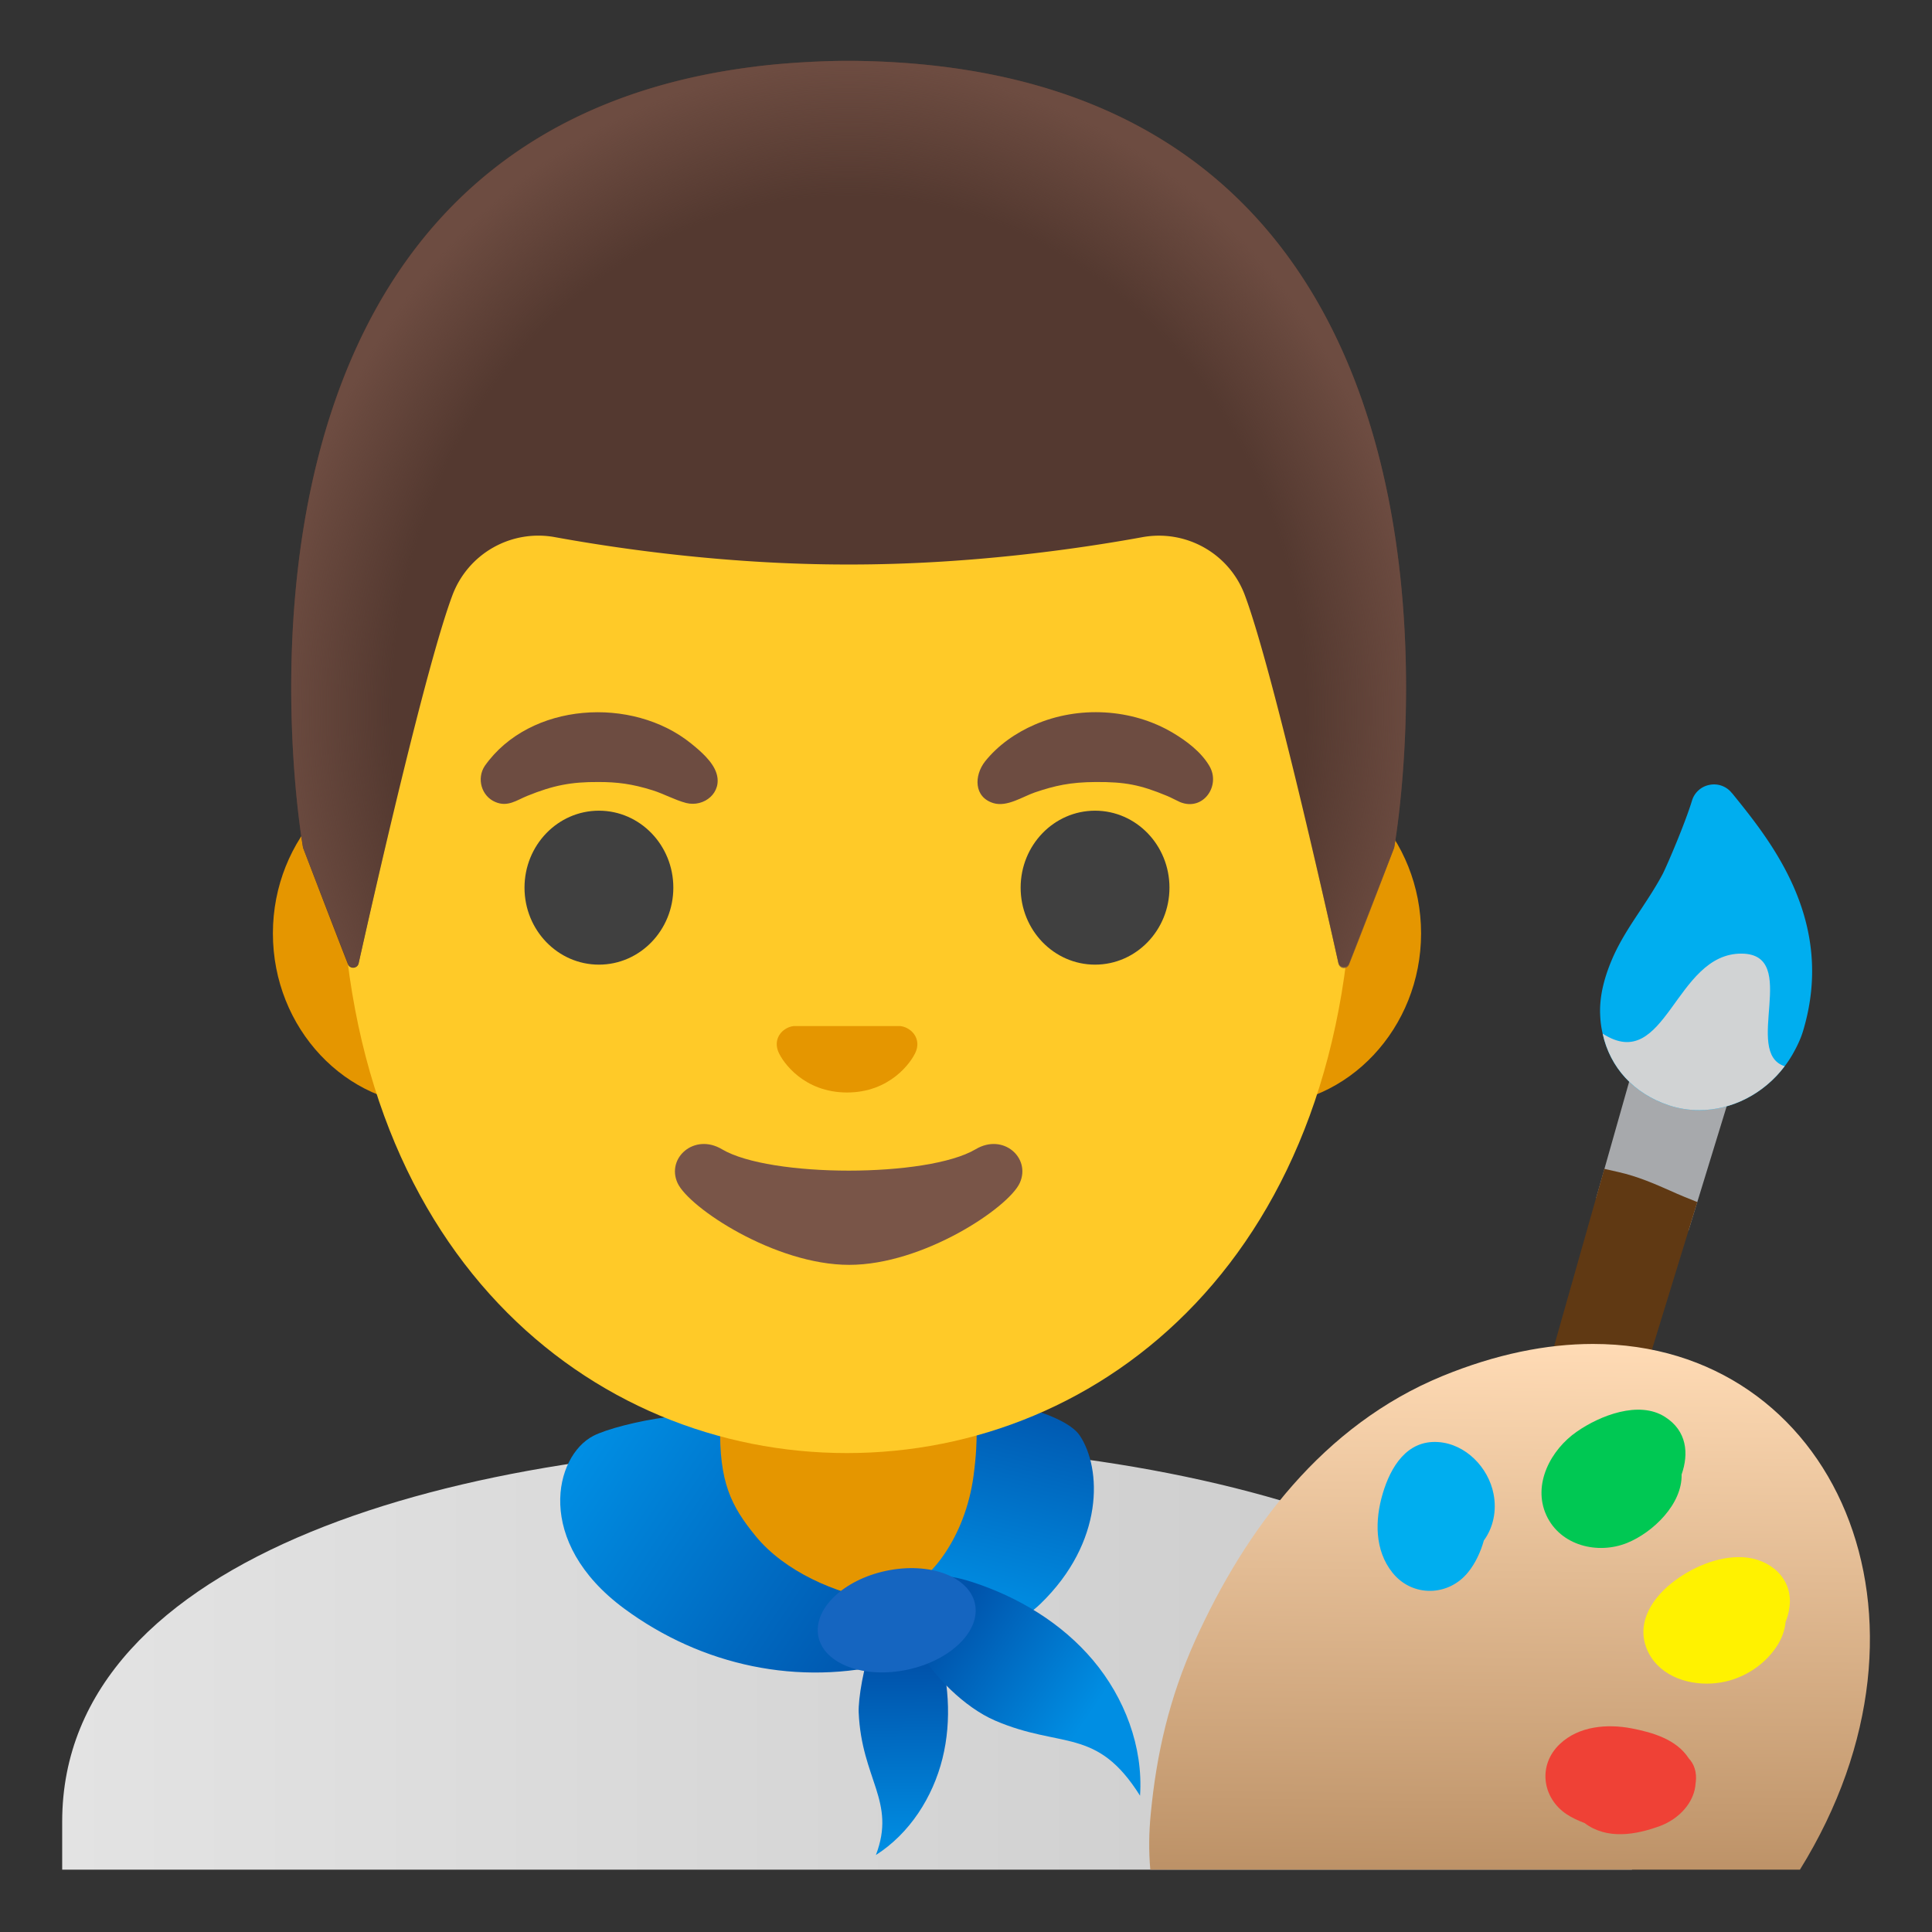 <?xml version="1.0" encoding="utf-8"?><!-- Uploaded to: SVG Repo, www.svgrepo.com, Generator: SVG Repo Mixer Tools -->
<svg width="800px" height="800px" viewBox="0 0 128 128" xmlns="http://www.w3.org/2000/svg" xmlns:xlink="http://www.w3.org/1999/xlink" aria-hidden="true" role="img" class="iconify iconify--noto" preserveAspectRatio="xMidYMid meet">
<rect x="0" y="0" width="128" height="128" fill="#333333" stroke="none"/>
<linearGradient id="IconifyId17ecdb2904d178eab10102" gradientUnits="userSpaceOnUse" x1="4.115" y1="18.252" x2="108.115" y2="18.252" gradientTransform="matrix(1 0 0 -1 0 128)">
<stop offset=".001" stop-color="#e3e3e3">
</stop>
<stop offset="1" stop-color="#c9c9c9">
</stop>
</linearGradient>
<path d="M56.25 95.63h-.13c-25.49.03-52 7.28-52 25.06v3.18h104v-3.18c-.01-16.76-26.27-25.06-51.87-25.06z" fill="url(#IconifyId17ecdb2904d178eab10102)">
</path>
<path d="M65.19 90.08H47.03v9.98c0 4.51 3.7 8.17 8.26 8.17h1.65c4.56 0 8.26-3.66 8.26-8.17v-9.98h-.01z" fill="#e59600">
</path>
<linearGradient id="IconifyId17ecdb2904d178eab10103" gradientUnits="userSpaceOnUse" x1="67.607" y1="36.424" x2="64.082" y2="21.74" gradientTransform="matrix(1 0 0 -1 0 128)">
<stop offset="0" stop-color="#0053ab">
</stop>
<stop offset=".362" stop-color="#0068bf">
</stop>
<stop offset="1" stop-color="#008ee3">
</stop>
</linearGradient>
<path d="M71.54 95.11c1.45 2.18 1.64 7.04-2.61 11.15c-2.49 2.4-6.74 2.73-10.03 2.64c-.67-.02-1.44-.16-1.76-.81c-.36-.73.11-1.68.76-2.1c.65-.42 1.42-.51 2.14-.75c1.51-.51 3.9-3.31 4.46-7.46c.36-2.67.13-3.89.19-4.74c.04-.67 5.75.42 6.85 2.07z" fill="url(#IconifyId17ecdb2904d178eab10103)">
</path>
<linearGradient id="IconifyId17ecdb2904d178eab10104" gradientUnits="userSpaceOnUse" x1="38.431" y1="31.745" x2="59.107" y2="17.782" gradientTransform="matrix(1 0 0 -1 0 128)">
<stop offset=".001" stop-color="#008ee3">
</stop>
<stop offset="1" stop-color="#0053ab">
</stop>
</linearGradient>
<path d="M41.35 106.57c5.15 3.8 11.58 5.17 17.75 3.6c.85-.22 1.86-.68 1.91-1.56c.06-1.18-1.55-2.4-2.7-2.57c-2.95-.44-6.33-1.94-8.23-4.25c-1.68-2.05-2.43-3.61-2.37-7.37c.02-1.47-6.69-.18-8.4.71c-2.58 1.33-3.94 7.02 2.04 11.44z" fill="url(#IconifyId17ecdb2904d178eab10104)">
</path>
<linearGradient id="IconifyId17ecdb2904d178eab10105" gradientUnits="userSpaceOnUse" x1="-317.799" y1="47.389" x2="-317.799" y2="32.59" gradientTransform="matrix(.812 -.008 .008 -.812 317.572 146.42)">
<stop offset="0" stop-color="#0053ab">
</stop>
<stop offset="1" stop-color="#008ee3">
</stop>
</linearGradient>
<path d="M56.89 113.45c.19 4.44 2.5 5.89 1.14 9.45c2.23-1.42 3.77-3.82 4.41-6.39s.41-5.3-.38-7.8c-.22-.71-.51-1.44-1.07-1.93c-2.74-2.4-4.17 5-4.1 6.67z" fill="url(#IconifyId17ecdb2904d178eab10105)">
</path>
<linearGradient id="IconifyId17ecdb2904d178eab10106" gradientUnits="userSpaceOnUse" x1="62.84" y1="20.572" x2="72.114" y2="14.255" gradientTransform="matrix(1 0 0 -1 0 128)">
<stop offset="0" stop-color="#0053ab">
</stop>
<stop offset="1" stop-color="#008ee3">
</stop>
</linearGradient>
<path d="M65.92 113.99c4.41 1.9 6.73.39 9.61 4.98c.22-3.24-1.03-6.5-3.11-8.97s-4.96-4.2-8.02-5.19c-.88-.28-1.81-.51-2.71-.3c-4.4 1.03.26 7.77 4.23 9.48z" fill="url(#IconifyId17ecdb2904d178eab10106)">
</path>
<ellipse transform="rotate(-11.847 59.397 107.355)" cx="59.41" cy="107.35" rx="5.3" ry="3.35" fill="#1565c0">
</ellipse>
<g>
<path d="M83.44 50.43H28.79c-5.89 0-10.71 5.14-10.71 11.41c0 6.28 4.82 11.41 10.71 11.41h54.65c5.89 0 10.71-5.14 10.71-11.41s-4.82-11.41-10.71-11.41z" fill="#e59600">
</path>
<path d="M56.11 11.07c-17.4 0-33.52 18.61-33.52 45.39c0 26.64 16.61 39.81 33.52 39.81S89.63 83.1 89.63 56.46c0-26.78-16.11-45.39-33.52-45.39z" fill="#ffca28">
</path>
<g fill="#404040">
<ellipse cx="39.68" cy="58.81" rx="4.93" ry="5.1">
</ellipse>
<ellipse cx="72.55" cy="58.81" rx="4.93" ry="5.1">
</ellipse>
</g>
<path d="M59.97 68.06c-.11-.04-.21-.07-.32-.08h-7.07c-.11.01-.22.04-.32.08c-.64.26-.99.92-.69 1.63s1.71 2.69 4.55 2.69s4.25-1.99 4.55-2.69c.3-.71-.06-1.37-.7-1.63z" fill="#e59600">
</path>
<path d="M64.64 76.14c-3.19 1.89-13.63 1.89-16.81 0c-1.83-1.09-3.7.58-2.94 2.24c.75 1.63 6.45 5.42 11.37 5.42s10.55-3.79 11.3-5.42c.76-1.66-1.09-3.33-2.92-2.24z" fill="#795548">
</path>
</g>
<g>
<path d="M109.33 66.75l-3.58 12.62l1.03.23c1.1.25 2.09.69 3.05 1.11c.35.15.69.3 1.02.44l1.01.41l3.96-12.9l-6.49-1.91z" fill="#a7a9ac">
</path>
<path d="M111.61 79.3c-.32-.13-.64-.27-.97-.42c-1-.44-2.13-.94-3.42-1.23l-.93-.21l-13.13 46.33h5.73l13.56-44.13l-.84-.34z" fill="#603913">
</path>
<linearGradient id="IconifyId17ecdb2904d178eab10107" gradientUnits="userSpaceOnUse" x1="100.34" y1="39.059" x2="99.782" y2="-6.429" gradientTransform="matrix(1 0 0 -1 0 128)">
<stop offset=".002" stop-color="#ffdbb5">
</stop>
<stop offset="1" stop-color="#a97c50">
</stop>
</linearGradient>
<path d="M105.54 89.04c-3.07 0-6.43.67-10.01 2.14c-7.87 3.25-13.02 10.14-16.36 17.53c-1.7 3.78-2.55 7.49-2.93 11.46c-.12 1.22-.14 2.42-.03 3.7h43.04c10.37-16.72 2.28-34.83-13.71-34.83z" fill="url(#IconifyId17ecdb2904d178eab10107)">
</path>
<path d="M98.95 98.97c-.34-1.75-1.85-3.31-3.67-3.43c-2.08-.14-3.15 1.66-3.67 3.41c-.52 1.75-.55 3.76.65 5.25c1.32 1.64 3.72 1.57 5.01-.04c.47-.58.82-1.32 1.04-2.1c.63-.86.86-1.99.64-3.09z" fill="#00aeef">
</path>
<path d="M110.32 93.88c-1.73-1.12-4.33-.09-5.85.97c-1.71 1.18-2.96 3.48-2.02 5.54c.93 2.02 3.41 2.62 5.36 1.83c1.71-.7 3.65-2.57 3.6-4.53c.49-1.39.35-2.89-1.09-3.81z" fill="#00c853">
</path>
<path d="M115.48 103.17c-1.68-.09-3.47.7-4.76 1.74c-1.41 1.13-2.4 2.84-1.49 4.61c.84 1.61 2.79 2.18 4.48 1.99c1.59-.17 3.12-1.09 4-2.43c.32-.48.54-1.05.59-1.62c.12-.31.22-.64.26-1c.24-1.9-1.3-3.19-3.08-3.29z" fill="#fff200">
</path>
<path d="M111.88 116.49c-.81-1.25-2.38-1.71-3.78-1.98c-1.61-.31-3.49-.16-4.75 1.03c-1.48 1.39-1.19 3.58.46 4.67c.34.22.74.41 1.17.57c1.48 1.12 3.4.79 5.02.19c1.25-.47 2.28-1.57 2.34-2.85c0-.02.01-.03.01-.05c.08-.68-.12-1.21-.47-1.58z" fill="#ef4136">
</path>
<path d="M119.5 68.16c-.15.55-.39 1.08-.73 1.68c-.16.28-.34.55-.53.8c-1.39 1.84-3.51 2.91-5.66 2.91c-.68 0-1.35-.1-2.01-.32c-2.32-.77-3.9-2.5-4.39-4.75a6.13 6.13 0 0 1-.16-1.15c-.07-1.15.19-2.38.78-3.77c.52-1.22 1.24-2.29 1.93-3.33c.52-.79 1.01-1.54 1.43-2.33c.32-.64 1.48-3.35 1.94-4.86a1.5 1.5 0 0 1 1.16-1.04a1.5 1.5 0 0 1 1.47.53l.04.04c2.55 3.15 6.82 8.4 4.73 15.59z" fill="#00aeef">
</path>
<path d="M118.24 70.64c-1.39 1.84-3.51 2.91-5.66 2.91c-.68 0-1.35-.1-2.01-.32c-2.32-.77-3.9-2.5-4.39-4.75c4.21 2.72 4.77-5.36 9.23-5.3c3.87.05.03 6.57 2.83 7.46z" fill="#d1d3d4">
</path>
</g>
<g>
<path d="M56.24 4.03h-.04c-45.43.24-36.12 52.14-36.12 52.14s2.04 5.35 2.97 7.71c.13.34.63.3.71-.05c.97-4.34 4.46-19.73 6.22-24.41a6.08 6.08 0 0 1 6.8-3.83c4.45.81 11.55 1.81 19.37 1.81h.16c7.82 0 14.92-1 19.37-1.81c2.9-.53 5.76 1.08 6.79 3.83c1.75 4.66 5.22 19.96 6.2 24.36c.08.36.58.39.71.05l2.98-7.67c.01.01 9.32-51.89-36.12-52.13z" fill="#543930">
</path>
<radialGradient id="IconifyId17ecdb2904d178eab10108" cx="56.227" cy="80.901" r="38.093" gradientTransform="matrix(1 0 0 -1.128 0 138.37)" gradientUnits="userSpaceOnUse">
<stop offset=".794" stop-color="#6d4c41" stop-opacity="0">
</stop>
<stop offset="1" stop-color="#6d4c41">
</stop>
</radialGradient>
<path d="M92.37 56.17s9.31-51.9-36.13-52.14h-.04c-.71 0-1.4.02-2.08.05c-1.35.06-2.66.16-3.92.31h-.04c-.07.02-.16.03-.25.04c-38.24 4.81-29.83 51.74-29.83 51.74l2.98 7.68c.13.34.62.31.7-.05c.98-4.39 4.46-19.71 6.22-24.37a6.08 6.08 0 0 1 6.8-3.83c4.45.81 11.55 1.81 19.37 1.81h.16c7.82 0 14.92-1 19.37-1.81c2.9-.53 5.76 1.08 6.79 3.83c1.76 4.68 5.25 20.1 6.21 24.42c.08.36.57.39.7.05c.94-2.36 2.99-7.73 2.99-7.73z" fill="url(#IconifyId17ecdb2904d178eab10108)">
</path>
</g>
<g fill="#6d4c41">
<path d="M32.12 50.74c2.99-4.23 9.78-4.63 13.67-1.48c.62.5 1.44 1.2 1.68 1.98c.4 1.27-.82 2.26-2.01 1.96c-.76-.2-1.46-.6-2.22-.84c-1.37-.43-2.36-.55-3.59-.55c-1.82-.01-2.99.22-4.72.92c-.71.29-1.29.75-2.1.41c-.93-.38-1.27-1.56-.71-2.4z">
</path>
<path d="M78.18 53.14c-.29-.13-.57-.29-.86-.41c-1.78-.74-2.79-.93-4.72-.92c-1.7.01-2.71.24-4.04.69c-.81.28-1.84.98-2.74.71c-1.32-.4-1.28-1.84-.56-2.76c.86-1.08 2.04-1.9 3.29-2.44c2.9-1.26 6.44-1.08 9.17.55c.89.53 1.86 1.26 2.4 2.18c.78 1.3-.4 3.03-1.94 2.4z">
</path>
</g>
</svg>